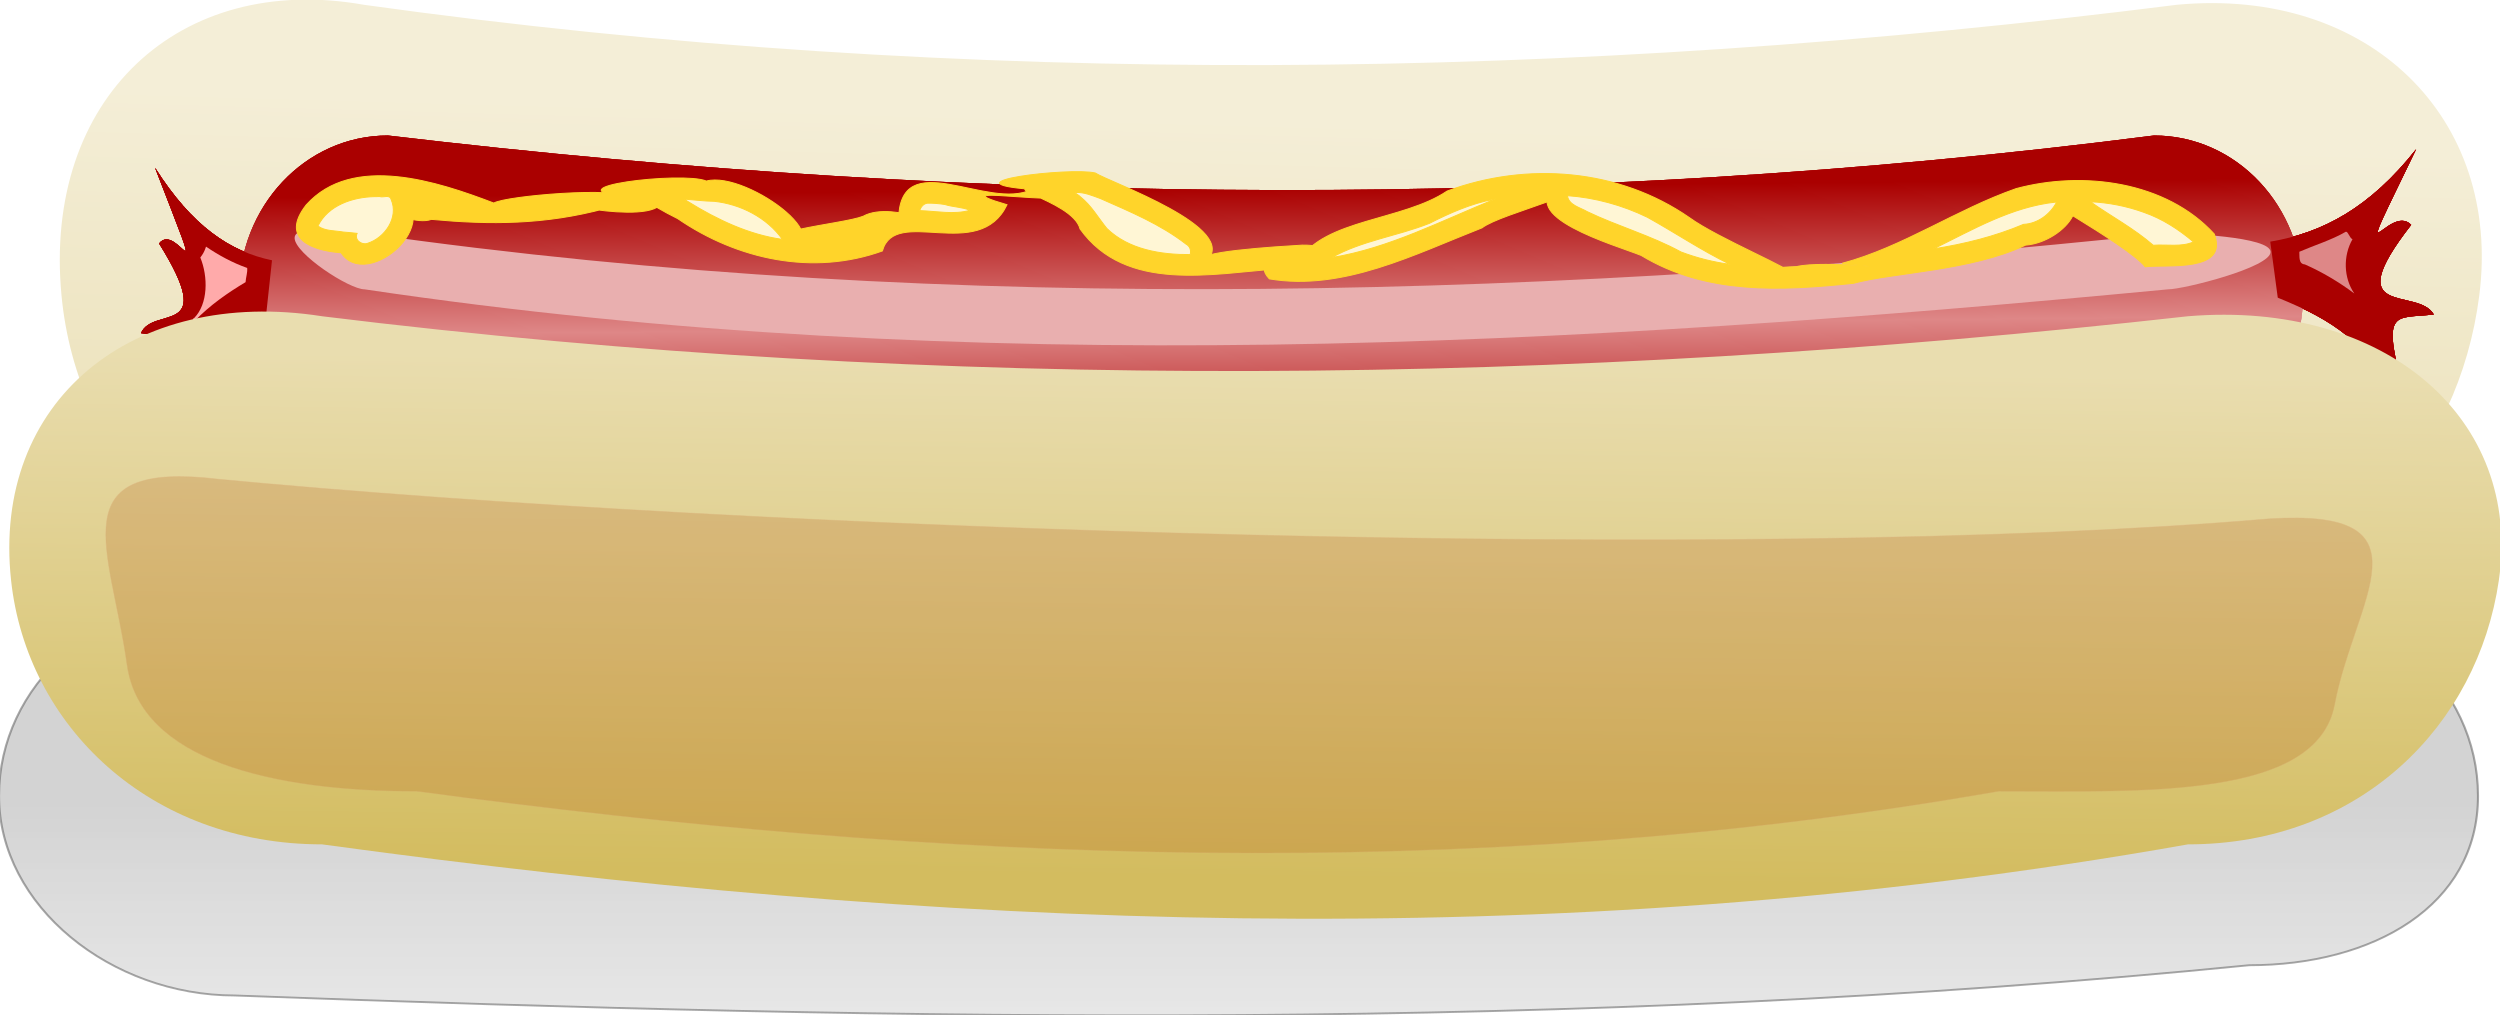 <?xml version="1.0" encoding="UTF-8" standalone="no"?>
<!-- Created with Inkscape (http://www.inkscape.org/) -->
<svg
    xmlns:inkscape="http://www.inkscape.org/namespaces/inkscape"
    xmlns:rdf="http://www.w3.org/1999/02/22-rdf-syntax-ns#"
    xmlns="http://www.w3.org/2000/svg"
    xmlns:sodipodi="http://sodipodi.sourceforge.net/DTD/sodipodi-0.dtd"
    xmlns:cc="http://creativecommons.org/ns#"
    xmlns:xlink="http://www.w3.org/1999/xlink"
    xmlns:dc="http://purl.org/dc/elements/1.1/"
    xmlns:svg="http://www.w3.org/2000/svg"
    xmlns:ns1="http://sozi.baierouge.fr"
    id="svg2"
    sodipodi:docname="hotdog.svg"
    viewBox="0 0 889.59 361.31"
    sodipodi:version="0.32"
    version="1.0"
    inkscape:output_extension="org.inkscape.output.svg.inkscape"
    inkscape:version="0.46"
  >
  <sodipodi:namedview
      id="base"
      bordercolor="#666666"
      inkscape:pageshadow="2"
      guidetolerance="10"
      pagecolor="#ffffff"
      gridtolerance="10000"
      inkscape:zoom="0.375974"
      objecttolerance="10"
      showgrid="false"
      borderopacity="1.0"
      inkscape:current-layer="g6730"
      inkscape:cx="444.7934"
      inkscape:cy="180.65317"
      showguides="true"
      inkscape:guide-bbox="true"
      inkscape:pageopacity="0.0"
      inkscape:document-units="px"
  />
  <defs
      id="defs4"
    >
    <linearGradient
        id="linearGradient5668"
      >
      <stop
          id="stop5670"
          style="stop-color:#aa0000"
          offset="0"
      />
      <stop
          id="stop5676"
          style="stop-color:#de8787"
          offset=".5"
      />
      <stop
          id="stop5672"
          style="stop-color:#aa0000"
          offset="1"
      />
    </linearGradient
    >
    <filter
        id="filter5686"
        height="1.628"
        width="1.038"
        y="-.314"
        x="-.019"
        inkscape:collect="always"
      >
      <feGaussianBlur
          id="feGaussianBlur5688"
          stdDeviation="12.834"
          inkscape:collect="always"
      />
    </filter
    >
    <filter
        id="filter5786"
        height="1.386"
        width="1.433"
        y="-.193"
        x="-.216"
        inkscape:collect="always"
      >
      <feGaussianBlur
          id="feGaussianBlur5788"
          stdDeviation="4.353"
          inkscape:collect="always"
      />
    </filter
    >
    <filter
        id="filter6040"
        height="1.401"
        width="1.443"
        y="-.201"
        x="-.221"
        inkscape:collect="always"
      >
      <feGaussianBlur
          id="feGaussianBlur6042"
          stdDeviation="5.483"
          inkscape:collect="always"
      />
    </filter
    >
    <filter
        id="filter6345"
        height="1.678"
        width="1.113"
        y="-.339"
        x="-.056"
        inkscape:collect="always"
      >
      <feGaussianBlur
          id="feGaussianBlur6347"
          stdDeviation="46.187"
          inkscape:collect="always"
      />
    </filter
    >
    <filter
        id="filter6386"
        height="1.321"
        width="1.012"
        y="-.16"
        x="-.006"
        inkscape:collect="always"
      >
      <feGaussianBlur
          id="feGaussianBlur6388"
          stdDeviation="4.226"
          inkscape:collect="always"
      />
    </filter
    >
    <filter
        id="filter6651"
        height="1.472"
        width="1.085"
        y="-.236"
        x="-.042"
        inkscape:collect="always"
      >
      <feGaussianBlur
          id="feGaussianBlur6653"
          stdDeviation="26.334"
          inkscape:collect="always"
      />
    </filter
    >
    <linearGradient
        id="linearGradient3502"
        y2="642.12"
        gradientUnits="userSpaceOnUse"
        x2="2956.3"
        y1="454.99"
        x1="2956.3"
        inkscape:collect="always"
      >
      <stop
          id="stop6658"
          style="stop-color:#808080"
          offset="0"
      />
      <stop
          id="stop6660"
          style="stop-color:#cccccc"
          offset="1"
      />
    </linearGradient
    >
    <linearGradient
        id="linearGradient3504"
        y2="763.33"
        gradientUnits="userSpaceOnUse"
        x2="144.05"
        gradientTransform="matrix(.961 0 0 .925 23.362 -483.23)"
        y1="291.59"
        x1="157.84"
        inkscape:collect="always"
      >
      <stop
          id="stop6185"
          style="stop-color:#f4eed7"
          offset="0"
      />
      <stop
          id="stop6187"
          style="stop-color:#e9ddaf"
          offset="1"
      />
    </linearGradient
    >
    <linearGradient
        id="linearGradient3506"
        y2="524.22"
        xlink:href="#linearGradient5668"
        gradientUnits="userSpaceOnUse"
        x2="301.03"
        gradientTransform="matrix(1 0 0 1.065 63.24 93.682)"
        y1="299.46"
        x1="299.01"
        inkscape:collect="always"
    />
    <linearGradient
        id="linearGradient3516"
        y2="763.33"
        gradientUnits="userSpaceOnUse"
        x2="144.05"
        gradientTransform="matrix(.989 0 0 .84 3.093 -197.32)"
        y1="234.01"
        x1="152.13"
        inkscape:collect="always"
      >
      <stop
          id="stop6173"
          style="stop-color:#e9ddaf"
          offset="0"
      />
      <stop
          id="stop6175"
          style="stop-color:#d3bc5f"
          offset="1"
      />
    </linearGradient
    >
  </defs
  >
  <g
      id="layer1"
      inkscape:label="Layer 1"
      transform="translate(627.81 445.65)"
      inkscape:groupmode="layer"
    >
    <g
        id="g4877"
        transform="matrix(.538 0 0 .623 -277.92 -161.06)"
    />
    <g
        id="g6730"
        transform="matrix(.692 0 0 .692 -46.714 -351.19)"
      >
      <g
          id="g3453"
          transform="matrix(.593 0 0 .593 -342.3 50.772)"
        >
        <path
            id="rect6629"
            style="opacity:.589;fill-rule:evenodd;filter:url(#filter6651);stroke:#000000;stroke-width:1.28px;fill:url(#linearGradient3502)"
            sodipodi:nodetypes="ccsccsc"
            transform="matrix(1.446 0 0 1.299 -4039.7 -207.99)"
            d="m2346.2 315.13h1220.2c73.8 0 133.2 59.41 133.2 133.2s-63.4 113-137.2 113c-406.8 44.92-801.4 37.11-1208.1 20.2-73.8 0-141.3-59.41-141.3-133.2s59.4-133.2 133.2-133.2z"
        />
        <path
            id="path6523"
            sodipodi:nodetypes="ccsccsc"
            style="fill-rule:evenodd;fill:url(#linearGradient3504)"
            d="m-523.47-311.68c524.12 73.23 1048.2 66.2 1572.4 0 166.8-15.64 281.8 98.25 262.1 252.2-17.8 138.66-116.9 252.19-262.1 252.19-542.02 109.06-1061.3 79.24-1572.4 0-145.15 0-248.79-113.06-262.03-252.19-16.28-171.05 102.11-280.61 262.06-252.2z"
        />
        <g
            id="g6525"
            transform="translate(-72.731 -565.69)"
          >
          <path
              id="path6527"
              sodipodi:nodetypes="ccsccsc"
              style="fill-rule:evenodd;fill:url(#linearGradient3506)"
              d="m-429.71 367.37c515.7 61.37 1026.4 64.82 1531.4 0 71.6 0 129.3 61.41 129.3 137.68 0 76.28-57.7 137.68-129.3 137.68-510.5 80.41-1021 68.56-1531.4 0-71.64 0-129.3-61.4-129.3-137.68 0-76.27 57.66-137.68 129.29-137.68z"
          />
          <path
              id="path6529"
              sodipodi:nodetypes="ccsccsc"
              style="filter:url(#filter5686);fill-rule:evenodd;fill:#e9afaf"
              d="m-449.92 452.12c515.11 73.52 1037.9 55.22 1563.7 0 13.5 0 89 2.77 89 16.25s-75.5 32.42-89 32.42c-517.15 49.14-1035.9 78.67-1563.7 0-13.5 0-60.72-31.06-60.72-44.54s47.22-4.13 60.7-4.13z"
          />
          <g
              id="g6531"
              transform="translate(-8.081 4.041)"
            >
            <path
                id="path6533"
                sodipodi:nodetypes="ccccccc"
                style="fill-rule:evenodd;fill:#aa0000"
                d="m1337.1 375.22c-60.3 124.62-23.8 45.26-4.3 65.59-64.2 82.42 5.7 53.24 19.6 77.73-36.3 4.12-45.9-6.26-24 75.3-39.3-52.62-60.5-69.24-111.3-89.87l-6.5-48.59c45.5-7.58 86.5-29.54 126.5-80.16z"
            />
            <path
                id="path6535"
                style="filter:url(#filter5786);fill-rule:evenodd;fill:#de8787"
                d="m1276.2 446.75c-12.6 7.31-27.5 11.81-40.4 17.41 0.3 4.03-0.9 10.54 4.8 10.96 15.2 6.68 29.6 15.31 42.9 25.23-9.4-13.61-9.8-32.73-1.6-47.03-2.7-1.28-3.6-6.53-5.7-6.57z"
            />
          </g
          >
          <g
              id="g6537"
              transform="matrix(.801 0 0 1 -118.25 20.203)"
            >
            <path
                id="path6539"
                sodipodi:nodetypes="ccccccc"
                style="fill-rule:evenodd;fill:#aa0000"
                d="m-640.93 375.22c60.28 124.62 23.81 45.26 4.36 65.59 64.12 82.42-5.73 53.24-19.64 77.73 36.32 4.12 45.92-6.26 24.01 75.3 39.28-52.62 60.52-69.24 111.3-89.87l6.54-48.59c-45.58-7.58-86.51-29.54-126.57-80.16z"
            />
            <path
                id="path6541"
                style="filter:url(#filter6040);fill-rule:evenodd;fill:#ffaaaa"
                d="m-586.12 444.32c-1.27 3.25-3.43 6.26-5.85 8.65 8.54 16.54 8.58 40.46-6.91 52.69-2.57-0.11-0.12 4.72 0.85 2.22 16.72-13.67 35.6-24.25 55.06-33.53 0.28-4.09 2.25-8.4 1.75-12.32-15.53-4.36-30.48-10.81-44.59-18.5l-0.31 0.79z"
            />
          </g
          >
          <path
              id="path6543"
              sodipodi:nodetypes="ccsccsc"
              style="fill:url(#linearGradient3506);fill-rule:evenodd"
              d="m-429.71 367.37c515.7 61.37 1026.4 64.82 1531.4 0 71.6 0 129.3 61.41 129.3 137.68 0 76.28-57.7 137.68-129.3 137.68-510.5 80.41-1021 68.56-1531.4 0-71.64 0-129.3-61.4-129.3-137.68 0-76.27 57.66-137.68 129.29-137.68z"
          />
          <path
              id="path6545"
              sodipodi:nodetypes="ccsccsc"
              style="filter:url(#filter5686);fill-rule:evenodd;fill:#e9afaf"
              d="m-449.92 452.12c515.11 73.52 1037.9 55.22 1563.7 0 13.5 0 89 2.77 89 16.25s-75.5 32.42-89 32.42c-517.15 49.14-1035.9 78.67-1563.7 0-13.5 0-60.72-31.06-60.72-44.54s47.22-4.13 60.7-4.13z"
          />
          <g
              id="g6547"
              transform="translate(-8.081 4.041)"
            >
            <path
                id="path6549"
                sodipodi:nodetypes="ccccccc"
                style="fill-rule:evenodd;fill:#aa0000"
                d="m1337.1 375.22c-60.3 124.62-23.8 45.26-4.3 65.59-64.2 82.42 5.7 53.24 19.6 77.73-36.3 4.12-45.9-6.26-24 75.3-39.3-52.62-60.5-69.24-111.3-89.87l-6.5-48.59c45.5-7.58 86.5-29.54 126.5-80.16z"
            />
            <path
                id="path6551"
                style="filter:url(#filter5786);fill-rule:evenodd;fill:#de8787"
                d="m1276.2 446.75c-12.6 7.31-27.5 11.81-40.4 17.41 0.3 4.03-0.9 10.54 4.8 10.96 15.2 6.68 29.6 15.31 42.9 25.23-9.4-13.61-9.8-32.73-1.6-47.03-2.7-1.28-3.6-6.53-5.7-6.57z"
            />
          </g
          >
          <g
              id="g6553"
              transform="matrix(.801 0 0 1 -118.25 20.203)"
            >
            <path
                id="path6555"
                sodipodi:nodetypes="ccccccc"
                style="fill-rule:evenodd;fill:#aa0000"
                d="m-640.93 375.22c60.28 124.62 23.81 45.26 4.36 65.59 64.12 82.42-5.73 53.24-19.64 77.73 36.32 4.12 45.92-6.26 24.01 75.3 39.28-52.62 60.52-69.24 111.3-89.87l6.54-48.59c-45.58-7.58-86.51-29.54-126.57-80.16z"
            />
            <path
                id="path6557"
                style="filter:url(#filter6040);fill-rule:evenodd;fill:#ffaaaa"
                d="m-586.12 444.32c-1.27 3.25-3.43 6.26-5.85 8.65 8.54 16.54 8.58 40.46-6.91 52.69-2.57-0.11-0.12 4.72 0.85 2.22 16.72-13.67 35.6-24.25 55.06-33.53 0.28-4.09 2.25-8.4 1.75-12.32-15.53-4.36-30.48-10.81-44.59-18.5l-0.31 0.79z"
            />
          </g
          >
          <path
              id="path6559"
              sodipodi:nodetypes="ccsccsc"
              style="fill:url(#linearGradient3506);fill-rule:evenodd"
              d="m-429.71 367.37c515.7 61.37 1026.4 64.82 1531.4 0 71.6 0 129.3 61.41 129.3 137.68 0 76.28-57.7 137.68-129.3 137.68-510.5 80.41-1021 68.56-1531.4 0-71.64 0-129.3-61.4-129.3-137.68 0-76.27 57.66-137.68 129.29-137.68z"
          />
          <path
              id="path6561"
              sodipodi:nodetypes="ccsccsc"
              style="filter:url(#filter5686);fill-rule:evenodd;fill:#e9afaf"
              d="m-449.92 452.12c515.11 73.52 1037.9 55.22 1563.7 0 13.5 0 89 2.77 89 16.25s-75.5 32.42-89 32.42c-517.15 49.14-1035.9 78.67-1563.7 0-13.5 0-60.72-31.06-60.72-44.54s47.22-4.13 60.7-4.13z"
          />
          <g
              id="g6563"
              transform="translate(-8.081 4.041)"
            >
            <path
                id="path6565"
                sodipodi:nodetypes="ccccccc"
                style="fill-rule:evenodd;fill:#aa0000"
                d="m1337.1 375.22c-60.3 124.62-23.8 45.26-4.3 65.59-64.2 82.42 5.7 53.24 19.6 77.73-36.3 4.12-45.9-6.26-24 75.3-39.3-52.62-60.5-69.24-111.3-89.87l-6.5-48.59c45.5-7.58 86.5-29.54 126.5-80.16z"
            />
            <path
                id="path6567"
                style="filter:url(#filter5786);fill-rule:evenodd;fill:#de8787"
                d="m1276.2 446.75c-12.6 7.31-27.5 11.81-40.4 17.41 0.3 4.03-0.9 10.54 4.8 10.96 15.2 6.68 29.6 15.31 42.9 25.23-9.4-13.61-9.8-32.73-1.6-47.03-2.7-1.28-3.6-6.53-5.7-6.57z"
            />
          </g
          >
          <g
              id="g6569"
              transform="matrix(.801 0 0 1 -118.25 20.203)"
            >
            <path
                id="path6571"
                sodipodi:nodetypes="ccccccc"
                style="fill-rule:evenodd;fill:#aa0000"
                d="m-640.93 375.22c60.28 124.62 23.81 45.26 4.36 65.59 64.12 82.42-5.73 53.24-19.64 77.73 36.32 4.12 45.92-6.26 24.01 75.3 39.28-52.62 60.52-69.24 111.3-89.87l6.54-48.59c-45.58-7.58-86.51-29.54-126.57-80.16z"
            />
            <path
                id="path6573"
                style="filter:url(#filter6040);fill-rule:evenodd;fill:#ffaaaa"
                d="m-586.12 444.32c-1.27 3.25-3.43 6.26-5.85 8.65 8.54 16.54 8.58 40.46-6.91 52.69-2.57-0.11-0.12 4.72 0.85 2.22 16.72-13.67 35.6-24.25 55.06-33.53 0.28-4.09 2.25-8.4 1.75-12.32-15.53-4.36-30.48-10.81-44.59-18.5l-0.31 0.79z"
            />
          </g
          >
          <path
              id="path6575"
              sodipodi:nodetypes="ccsccsc"
              style="fill:url(#linearGradient3506);fill-rule:evenodd"
              d="m-429.71 367.37c515.7 61.37 1026.4 64.82 1531.4 0 71.6 0 129.3 61.41 129.3 137.68 0 76.28-57.7 137.68-129.3 137.68-510.5 80.41-1021 68.56-1531.4 0-71.64 0-129.3-61.4-129.3-137.68 0-76.27 57.66-137.68 129.29-137.68z"
          />
          <path
              id="path6577"
              sodipodi:nodetypes="ccsccsc"
              style="filter:url(#filter5686);fill-rule:evenodd;fill:#e9afaf"
              d="m-449.92 452.12c515.11 73.52 1037.9 55.22 1563.7 0 13.5 0 89 2.77 89 16.25s-75.5 32.42-89 32.42c-517.15 49.14-1035.9 78.67-1563.7 0-13.5 0-60.72-31.06-60.72-44.54s47.22-4.13 60.7-4.13z"
          />
          <g
              id="g6579"
              transform="translate(-8.081 4.041)"
            >
            <path
                id="path6581"
                sodipodi:nodetypes="ccccccc"
                style="fill-rule:evenodd;fill:#aa0000"
                d="m1337.1 375.22c-60.3 124.62-23.8 45.26-4.3 65.59-64.2 82.42 5.7 53.24 19.6 77.73-36.3 4.12-45.9-6.26-24 75.3-39.3-52.62-60.5-69.24-111.3-89.87l-6.5-48.59c45.5-7.58 86.5-29.54 126.5-80.16z"
            />
            <path
                id="path6583"
                style="filter:url(#filter5786);fill-rule:evenodd;fill:#de8787"
                d="m1276.2 446.75c-12.6 7.31-27.5 11.81-40.4 17.41 0.3 4.03-0.9 10.54 4.8 10.96 15.2 6.68 29.6 15.31 42.9 25.23-9.4-13.61-9.8-32.73-1.6-47.03-2.7-1.28-3.6-6.53-5.7-6.57z"
            />
          </g
          >
          <g
              id="g6585"
              transform="matrix(.801 0 0 1 -118.25 20.203)"
            >
            <path
                id="path6587"
                sodipodi:nodetypes="ccccccc"
                style="fill-rule:evenodd;fill:#aa0000"
                d="m-640.93 375.22c60.28 124.62 23.81 45.26 4.36 65.59 64.12 82.42-5.73 53.24-19.64 77.73 36.32 4.12 45.92-6.26 24.01 75.3 39.28-52.62 60.52-69.24 111.3-89.87l6.54-48.59c-45.58-7.58-86.51-29.54-126.57-80.16z"
            />
            <path
                id="path6589"
                style="filter:url(#filter6040);fill-rule:evenodd;fill:#ffaaaa"
                d="m-586.12 444.32c-1.27 3.25-3.43 6.26-5.85 8.65 8.54 16.54 8.58 40.46-6.91 52.69-2.57-0.11-0.12 4.72 0.85 2.22 16.72-13.67 35.6-24.25 55.06-33.53 0.28-4.09 2.25-8.4 1.75-12.32-15.53-4.36-30.48-10.81-44.59-18.5l-0.31 0.79z"
            />
          </g
          >
          <path
              id="path6591"
              sodipodi:nodetypes="ccsccsc"
              style="fill:url(#linearGradient3506);fill-rule:evenodd"
              d="m-429.71 367.37c515.7 61.37 1026.4 64.82 1531.4 0 71.6 0 129.3 61.41 129.3 137.68 0 76.28-57.7 137.68-129.3 137.68-510.5 80.41-1021 68.56-1531.4 0-71.64 0-129.3-61.4-129.3-137.68 0-76.27 57.66-137.68 129.29-137.68z"
          />
          <path
              id="path6593"
              sodipodi:nodetypes="ccsccsc"
              style="filter:url(#filter5686);fill-rule:evenodd;fill:#e9afaf"
              d="m-449.92 452.12c515.11 73.52 1037.9 55.22 1563.7 0 13.5 0 89 2.77 89 16.25s-75.5 32.42-89 32.42c-517.15 49.14-1035.9 78.67-1563.7 0-13.5 0-60.72-31.06-60.72-44.54s47.22-4.13 60.7-4.13z"
          />
          <g
              id="g6595"
              transform="translate(-8.081 4.041)"
            >
            <path
                id="path6597"
                sodipodi:nodetypes="ccccccc"
                style="fill-rule:evenodd;fill:#aa0000"
                d="m1337.1 375.22c-60.3 124.62-23.8 45.26-4.3 65.59-64.2 82.42 5.7 53.24 19.6 77.73-36.3 4.12-45.9-6.26-24 75.3-39.3-52.62-60.5-69.24-111.3-89.87l-6.5-48.59c45.5-7.58 86.5-29.54 126.5-80.16z"
            />
            <path
                id="path6599"
                style="filter:url(#filter5786);fill-rule:evenodd;fill:#de8787"
                d="m1276.2 446.75c-12.6 7.31-27.5 11.81-40.4 17.41 0.3 4.03-0.9 10.54 4.8 10.96 15.2 6.68 29.6 15.31 42.9 25.23-9.4-13.61-9.8-32.73-1.6-47.03-2.7-1.28-3.6-6.53-5.7-6.57z"
            />
          </g
          >
          <g
              id="g6601"
              transform="matrix(.801 0 0 1 -118.25 20.203)"
            >
            <path
                id="path6603"
                sodipodi:nodetypes="ccccccc"
                style="fill-rule:evenodd;fill:#aa0000"
                d="m-640.93 375.22c60.28 124.62 23.81 45.26 4.36 65.59 64.12 82.42-5.73 53.24-19.64 77.73 36.32 4.12 45.92-6.26 24.01 75.3 39.28-52.62 60.52-69.24 111.3-89.87l6.54-48.59c-45.58-7.58-86.51-29.54-126.57-80.16z"
            />
            <path
                id="path6605"
                style="filter:url(#filter6040);fill-rule:evenodd;fill:#ffaaaa"
                d="m-586.12 444.32c-1.27 3.25-3.43 6.26-5.85 8.65 8.54 16.54 8.58 40.46-6.91 52.69-2.57-0.11-0.12 4.72 0.85 2.22 16.72-13.67 35.6-24.25 55.06-33.53 0.28-4.09 2.25-8.4 1.75-12.32-15.53-4.36-30.48-10.81-44.59-18.5l-0.31 0.79z"
            />
          </g
          >
        </g
        >
        <path
            id="path6607"
            sodipodi:nodetypes="ccsccsc"
            style="fill-rule:evenodd;fill:url(#linearGradient3516)"
            d="m-559.59-41.565c539.31 66.479 1078.6 60.095 1618 0 171.6-14.203 289.9 89.199 269.6 228.98-18.3 125.89-120.3 228.96-269.6 228.96-557.77 99.02-1092.1 71.94-1618 0-149.39 0-256.03-102.65-269.65-228.97-16.76-155.3 105.07-254.77 269.66-228.98z"
        />
        <path
            id="path6609"
            sodipodi:nodetypes="ccsccsc"
            style="opacity:.435;fill-rule:evenodd;filter:url(#filter6345);stroke:#d38d5f;stroke-width:.678px;fill:#aa4400"
            d="m-648.68 99.763c457.15 43.417 1320 73.537 1777.2 34.287 145.5-9.28 74.3 69.69 57.1 160.98-15.5 82.23-164.8 75.27-291.41 75.27-464.44 81.29-918.73 60.79-1371.4 0-126.67 0-239.92-27.05-251.47-109.55-14.2-101.44-59.51-177.84 80-160.99z"
        />
        <path
            id="path6611"
            style="stroke:#ffd42a;stroke-width:.867px;fill:#ffd42a"
            d="m1021.4-84.452c-16.4-20.188-116.74-74.098-92-64.278 57.7-3.12 23.19 42.88-11.79 45.47-47.06 22.348-115.17 23.822-149.32 33.131-62.55 6.499-127.75 9.953-184-24.189-22.15-8.932-112.28-34.462-70.92-61.552 39.87 4.9-49.82 24.35-67.12 37.65-58.21 22.778-120.62 55.058-184.39 44.244-26.01-27.884 75.14-6.944 8.96-8.862-58.23 4.23-133.31 21.05-173.1-34.432-6.547-26.2-88.894-38.76-21.804-35.53 43.564 21.92-112.78-6.32-41.532 14.52-24.3 50.71-97.08 0.6-108.08 40.082-60.094 21.656-125.77 7.51-177.52-28.052-23.09-11.25-62.55-35.98-13.92-20.91 12.04 32.73-123.72 1.2-49.28 12.26-51.9 13.97-99.55 14.04-150.33 9.32-23.03 8.57-90.65-34.09-33.76-25.69 53.96 25.63-28.68 95.307-47.42 49.15 85.7 3.287-73.27 22.987-27.41-35.98 40.11-44.82 114.27-20.12 162.67-1.63 10.98-6.32 108.25-14.39 115.92-4.79-71.89-8.53 47.94-22.97 68.42-14.29 35.68-9.78 130.26 61.369 56.37 60.4-22.08-17.04 60.8-22.5 79.598-29.86 26.277-14.69 88.66 15.82 30.685 4.06 0.287-67.54 77.526-8.15 115.62-27.37-79.327-5.91 33.038-19.4 54.967-14.22 11.67 7.8 127.36 47.97 96.12 76.553-17.85-7.948 63.26-12.833 83.41-14.003 43.74-0.84 30.84 36.548-2.75 13.626 21.29-36.116 90.44-34.806 128.31-60.506 68.99-25.64 148.98-19.42 210.1 23.04 25.64 18.52 91.27 45 92.01 50.79-42.33 3.259-38.26-7.606 0.55-8.243 24.33-6.062 104.67 4.289 39.88-2.919 52.97-14.218 98.75-46.578 150.9-64.798 57.68-15.54 129.86-6.42 171.76 39.34 13.1 33.841-41.7 26.132-59.8 28.468z"
        />
        <path
            id="path6613"
            style="filter:url(#filter6386);stroke:#ffd42a;stroke-width:.867px;fill:#fff6d5"
            d="m93.844-148.91c-1.027 0.5 3.351 2.63 4.25 3.85 9.456 7.49 15.416 18.21 22.906 27.4 18.76 18.3 47.06 22.87 72.22 22.598 0.96-3.527-0.15-7.238-3.56-9.028-22.32-17.33-48.7-28.22-74.31-39.56-6.9-2.5-14.01-5.62-21.506-5.26zm426.5 2.75c0.99 8.29 11.12 10.27 17.08 13.85 26.58 12.77 55.41 20.8 81.39 34.998 13.79 5.226 28.04 8.775 42.66 10.781-24.8-12.021-47.81-27.549-71.81-40.879-21.69-10.53-45.44-17.03-69.32-18.75zm-1034.2 0.85c-18.96 0.34-40.46 7.36-49.32 25.5 6.19 4.54 14.69 3.89 21.97 5.21 4 0.36 8.02 0.62 12 1.16-2.58 5.52 3.56 10.2 8.75 8.75 15.38-4.71 27.61-22.5 20.75-38.19-1.14-4.5-6.69-1.43-9.84-2.46-1.44 0-2.88-0.02-4.31 0.03zm970.12 2.31c-19.46 3.74-37.93 11.88-55.5 20.81-27.86 11.12-58.58 14.95-84.87 29.752 50.07-8.192 95.41-32.132 142.09-50.902l-0.98 0.19-0.74 0.15zm-698.12 2.25c24.89 15.42 52.67 28.6 81.5 32.53-13.45-18.92-36.25-30.54-59.16-33.03-8.79-0.12-17.52-1.29-26.28-1.94 1.31 0.81 2.62 1.63 3.94 2.44zm1215.7-0.09c18.09 12.75 37.66 23.11 54.46 37.72 11.4-0.89 24.8 1.81 34.9-2.94-12.8-10.81-27-20.04-42.9-25.57-14.8-5.42-31.26-8.62-46.46-9.21zm-30.03 0.28c-38.31 4.03-72.11 23.94-106.12 40.591 26.76-4.191 53.2-10.731 78.15-21.281 12.24-0.56 23.25-8.69 28.75-19.41l-0.78 0.1zm-978.53 0.94c-3.316 0.4-5.804 3.39-6.593 6.46 14.349 0.45 30.036 3.73 43.562-0.31-6.852-2.86-14.719-2.75-21.844-5.03-4.998-0.79-10.064-1.22-15.125-1.12z"
        />
      </g
      >
    </g
    >
  </g
  >
</svg
>
